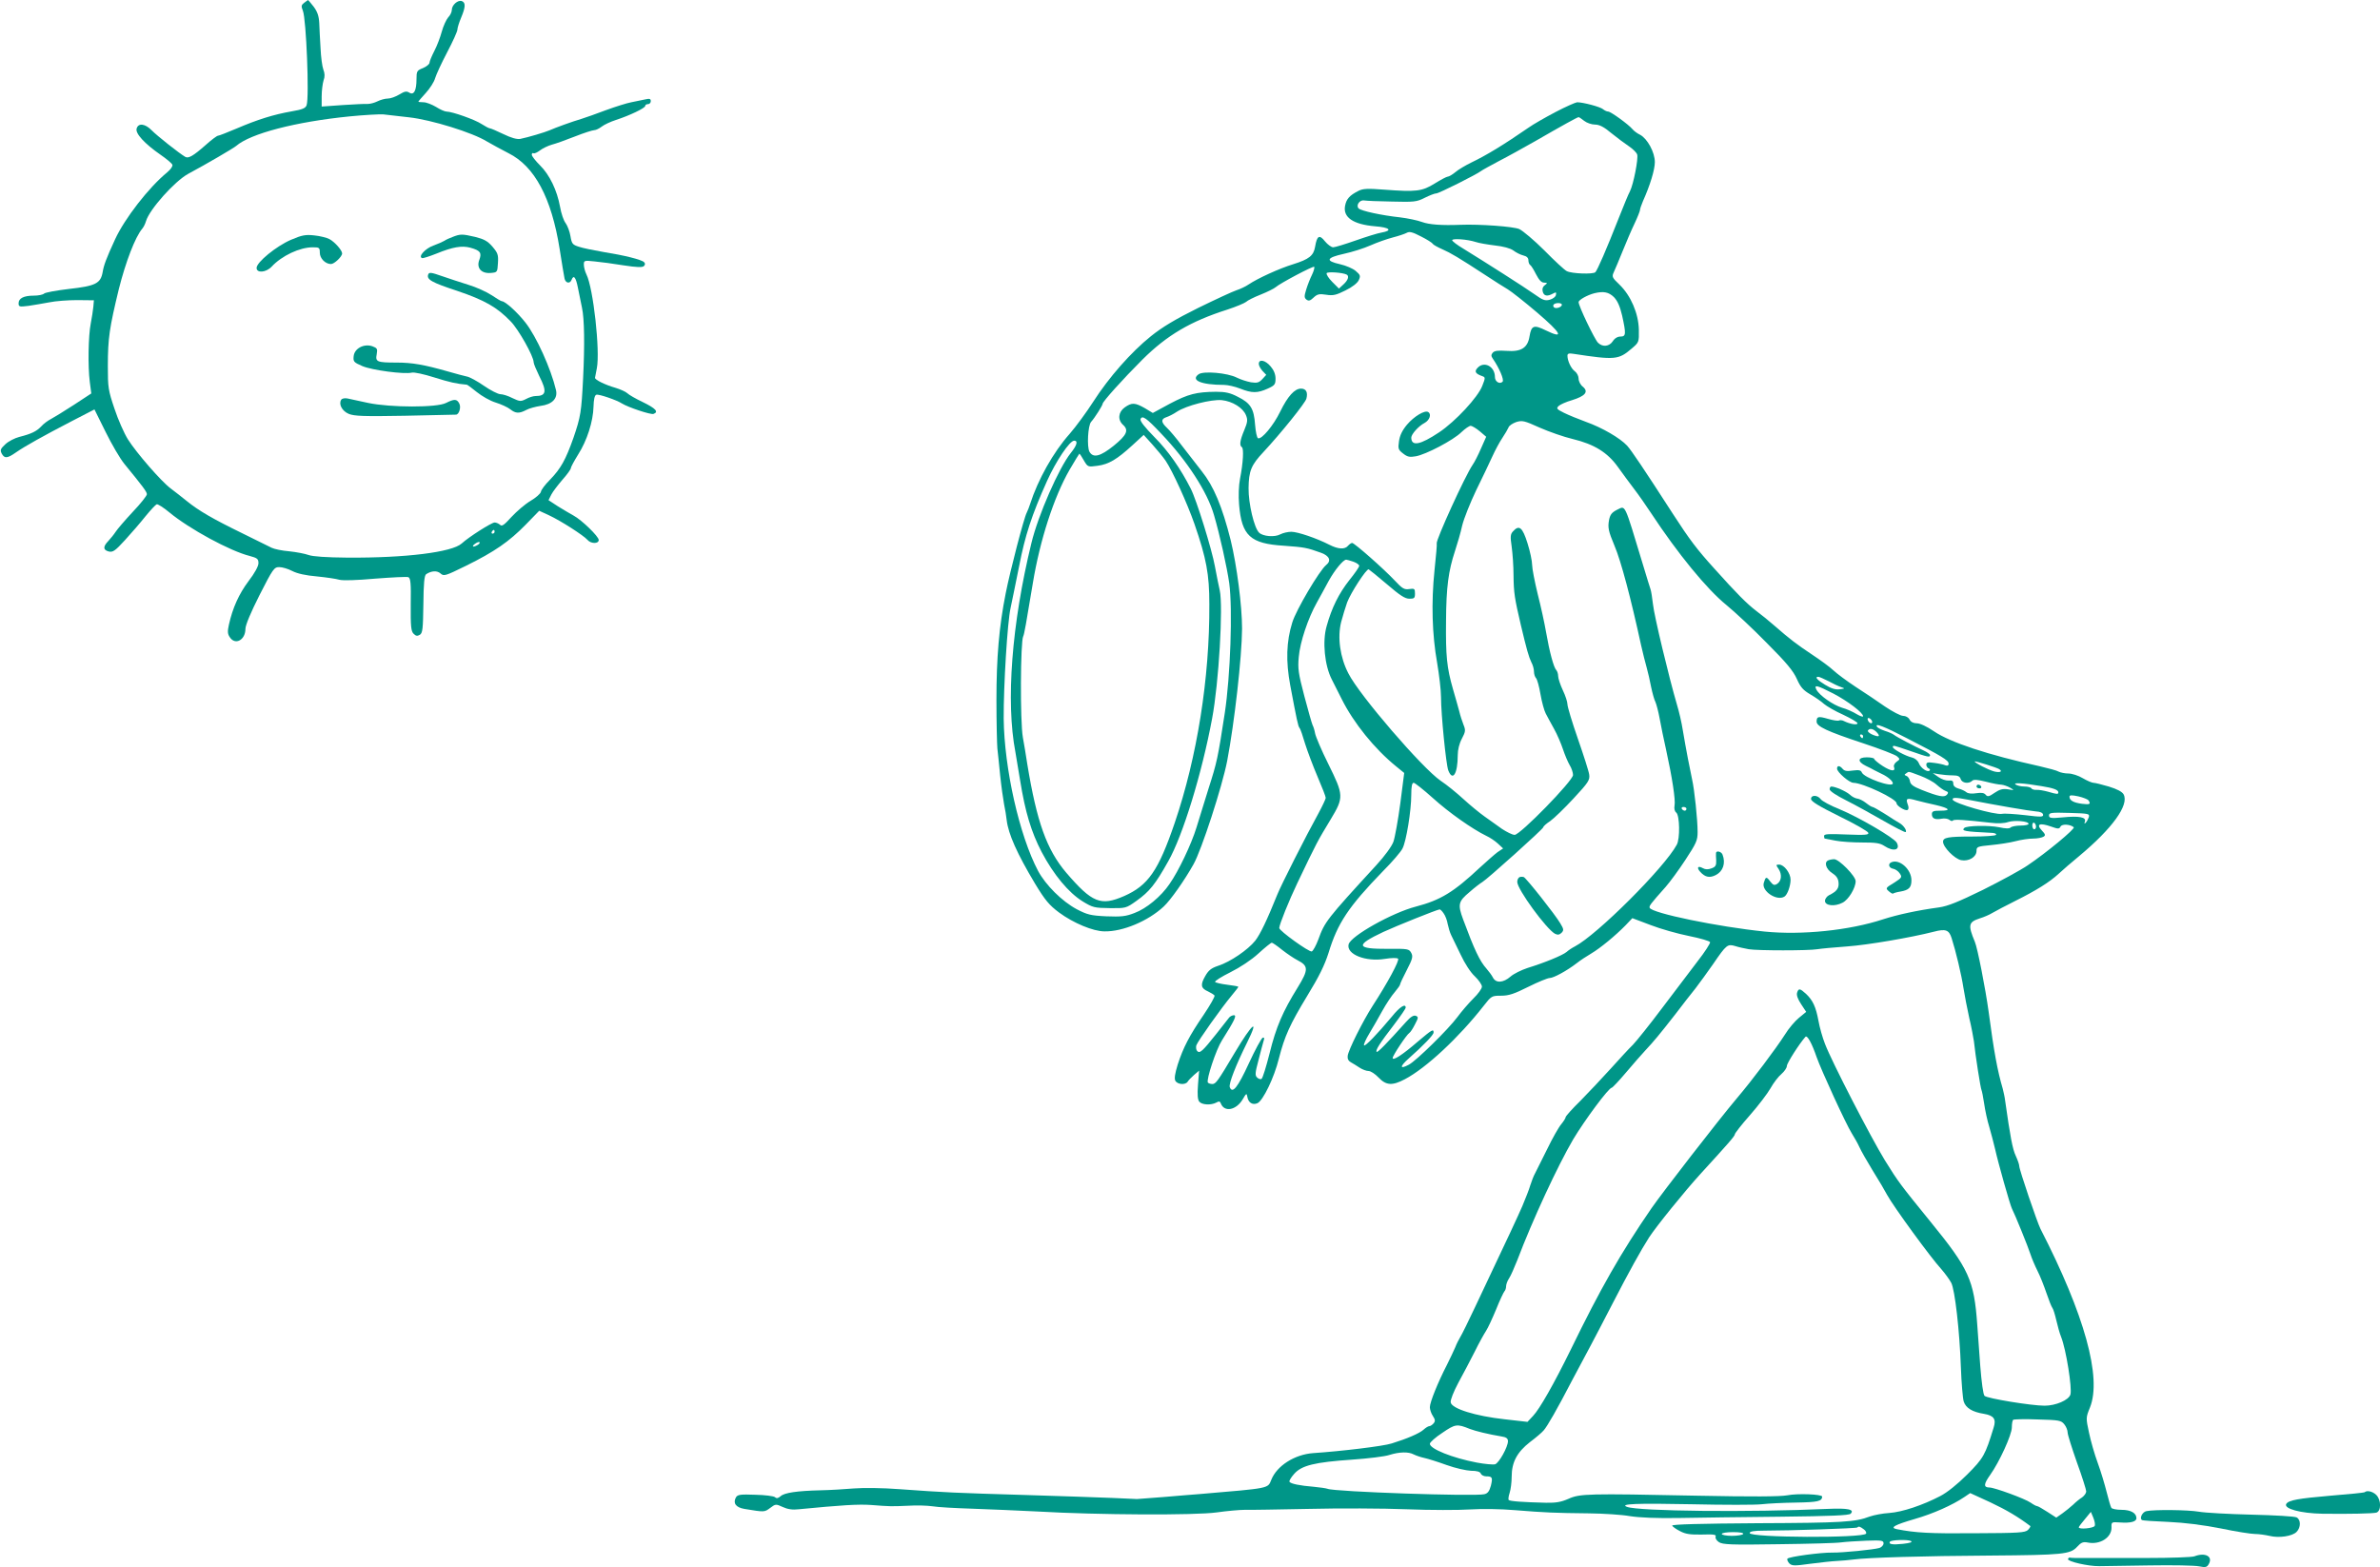<?xml version="1.0" standalone="no"?>
<!DOCTYPE svg PUBLIC "-//W3C//DTD SVG 20010904//EN"
 "http://www.w3.org/TR/2001/REC-SVG-20010904/DTD/svg10.dtd">
<svg version="1.0" xmlns="http://www.w3.org/2000/svg"
 width="1280pt" height="843pt" viewBox="0 0 1280 843"
 preserveAspectRatio="xMidYMid meet">
<g transform="translate(0,843) scale(0.1,-0.1)"
fill="#009688" stroke="none">
<path d="M1636 8415 c-16 -12 -17 -18 -7 -43 18 -44 35 -465 20 -508 -6 -16
-22 -23 -81 -33 -97 -17 -183 -44 -295 -92 -50 -21 -95 -39 -101 -39 -5 0 -35
-22 -66 -50 -67 -59 -92 -73 -109 -64 -33 19 -155 116 -181 143 -35 36 -72 41
-81 10 -9 -26 43 -82 128 -141 32 -22 61 -46 64 -54 3 -8 -9 -25 -28 -41 -99
-81 -229 -249 -280 -360 -48 -104 -61 -140 -67 -177 -11 -60 -37 -74 -181 -90
-68 -8 -128 -19 -134 -25 -6 -6 -31 -11 -55 -11 -54 0 -82 -14 -82 -41 0 -19
4 -20 53 -14 28 4 79 13 112 19 33 7 101 12 150 12 l90 -1 -3 -35 c-2 -19 -8
-60 -14 -90 -13 -65 -16 -230 -5 -315 l8 -61 -93 -61 c-51 -33 -106 -67 -123
-76 -16 -8 -41 -26 -53 -40 -26 -27 -52 -40 -119 -57 -23 -6 -57 -23 -74 -39
-27 -25 -29 -32 -20 -50 15 -28 30 -27 77 6 49 34 146 88 300 168 l122 63 60
-121 c33 -67 78 -144 101 -172 99 -121 121 -150 121 -163 0 -8 -34 -51 -76
-95 -42 -45 -83 -93 -92 -107 -9 -14 -27 -36 -39 -49 -30 -31 -29 -49 2 -57
22 -5 34 3 87 61 34 37 84 95 111 129 27 33 54 62 60 64 7 1 37 -18 67 -43
107 -89 328 -209 433 -235 41 -11 47 -16 47 -39 0 -16 -20 -53 -53 -96 -52
-69 -86 -145 -106 -235 -8 -36 -7 -50 5 -67 29 -45 84 -15 84 45 0 20 29 89
76 182 72 141 78 150 106 150 16 0 47 -9 70 -21 27 -14 73 -24 132 -29 50 -5
105 -13 121 -18 19 -5 92 -3 193 6 90 7 170 11 178 8 12 -5 15 -32 13 -147 -1
-118 2 -144 15 -157 13 -13 20 -14 34 -6 15 10 17 31 19 164 1 113 5 155 15
162 29 19 59 20 77 4 18 -16 25 -14 137 41 154 76 232 130 322 222 l72 74 52
-24 c63 -29 187 -109 207 -132 18 -22 61 -23 61 -1 0 19 -92 108 -135 131 -16
9 -54 31 -83 49 l-52 34 15 30 c8 16 36 52 60 80 25 28 45 56 45 62 0 6 18 39
39 73 48 75 81 178 83 258 1 39 6 61 15 64 12 5 111 -29 138 -47 32 -20 156
-62 170 -56 29 11 11 30 -59 64 -38 18 -74 39 -82 47 -8 8 -37 21 -63 29 -56
16 -111 43 -111 54 1 4 5 27 10 52 18 92 -19 430 -56 504 -8 16 -14 40 -14 53
0 22 2 23 58 17 31 -3 101 -12 155 -21 72 -11 102 -12 110 -4 7 7 8 14 1 21
-14 14 -107 37 -220 55 -52 9 -111 21 -131 28 -34 11 -38 16 -45 57 -4 25 -16
56 -26 70 -11 14 -24 53 -30 88 -16 88 -56 172 -108 223 -24 24 -44 49 -44 57
0 7 4 11 9 8 5 -3 20 4 35 15 14 11 43 25 64 31 20 5 76 25 124 44 48 19 95
34 104 34 9 0 27 9 40 19 14 11 49 27 77 36 74 24 157 64 157 75 0 6 7 10 15
10 8 0 15 7 15 16 0 13 -6 15 -32 9 -18 -4 -51 -11 -73 -15 -22 -4 -83 -23
-135 -42 -52 -20 -113 -41 -135 -48 -45 -13 -139 -47 -170 -61 -23 -10 -116
-38 -157 -46 -18 -3 -48 5 -91 26 -35 17 -68 31 -73 31 -5 0 -25 11 -44 23
-34 23 -158 67 -189 67 -9 0 -34 11 -56 25 -22 13 -52 25 -67 25 -16 0 -28 2
-28 3 0 2 18 23 40 47 22 24 45 60 50 79 6 20 35 83 65 140 30 57 55 112 55
122 0 9 9 38 20 64 24 57 25 81 4 89 -21 8 -54 -21 -54 -47 0 -12 -9 -30 -20
-41 -10 -12 -26 -46 -34 -76 -8 -30 -26 -77 -40 -104 -14 -27 -26 -56 -26 -63
0 -8 -16 -21 -35 -29 -33 -13 -35 -17 -35 -60 0 -61 -14 -88 -39 -72 -15 9
-25 7 -53 -10 -20 -12 -47 -22 -62 -22 -15 0 -40 -7 -56 -15 -16 -8 -39 -14
-52 -14 -13 1 -74 -2 -135 -6 l-113 -8 0 55 c0 30 5 68 10 85 8 21 7 38 -1 59
-6 16 -13 67 -15 114 -3 47 -6 108 -7 136 -2 38 -10 61 -30 88 -16 20 -29 36
-30 36 -1 0 -10 -7 -21 -15z m564 -616 c119 -13 342 -82 419 -130 25 -15 78
-43 116 -63 140 -70 231 -239 275 -516 12 -74 23 -145 26 -157 5 -26 29 -31
38 -8 11 29 23 14 34 -42 7 -32 16 -80 22 -108 13 -59 15 -200 6 -380 -9 -180
-13 -206 -52 -320 -42 -118 -67 -164 -127 -226 -25 -25 -47 -54 -48 -64 -2
-10 -27 -32 -56 -49 -29 -17 -74 -56 -102 -86 -40 -44 -52 -53 -62 -42 -7 6
-20 12 -29 12 -16 0 -139 -78 -177 -113 -52 -47 -302 -78 -613 -76 -117 1
-187 6 -210 14 -19 7 -66 16 -104 20 -38 3 -81 12 -95 19 -14 7 -84 42 -156
77 -164 80 -237 123 -300 174 -27 22 -67 53 -87 68 -50 37 -184 191 -230 264
-20 32 -53 106 -72 164 -34 100 -36 115 -36 230 0 151 9 207 59 414 37 147 88
280 126 325 7 8 16 26 20 40 18 63 154 215 227 255 99 53 244 138 258 150 77
67 320 130 610 159 80 8 161 12 180 11 19 -2 82 -9 140 -16z m460 -2229 c0 -5
-5 -10 -11 -10 -5 0 -7 5 -4 10 3 6 8 10 11 10 2 0 4 -4 4 -10z m-90 -70 c-24
-15 -37 -11 -16 5 11 8 22 12 25 9 3 -3 -1 -9 -9 -14z"/>
<path d="M1564 7140 c-78 -34 -184 -120 -184 -151 0 -29 51 -25 81 7 55 59
151 104 221 104 35 0 38 -2 38 -29 0 -31 30 -61 60 -61 18 0 60 40 60 57 0 17
-40 62 -68 77 -15 8 -52 17 -82 20 -47 5 -65 2 -126 -24z"/>
<path d="M2435 7156 c-16 -6 -37 -15 -45 -21 -8 -5 -35 -17 -60 -26 -42 -15
-83 -59 -60 -67 5 -2 39 9 77 24 88 36 137 44 182 32 54 -15 63 -27 49 -65
-17 -44 10 -75 61 -71 36 3 36 4 39 53 3 45 -1 55 -30 89 -26 30 -45 40 -93
52 -69 16 -79 16 -120 0z"/>
<path d="M2303 6954 c-10 -27 18 -43 155 -88 148 -50 215 -88 289 -165 42 -43
123 -187 123 -219 0 -8 14 -41 30 -74 43 -84 38 -108 -21 -108 -11 0 -34 -7
-50 -16 -28 -14 -33 -14 -73 5 -23 12 -52 21 -65 21 -12 0 -52 20 -88 45 -36
25 -78 48 -92 50 -14 3 -60 15 -101 27 -130 37 -193 48 -277 48 -106 0 -115 4
-107 45 5 29 3 33 -24 43 -45 15 -96 -12 -100 -54 -3 -29 1 -33 47 -53 52 -22
225 -45 266 -35 13 3 64 -8 121 -26 83 -26 118 -34 175 -39 4 -1 28 -19 54
-40 26 -21 71 -47 101 -56 29 -9 64 -25 78 -36 29 -23 48 -24 86 -4 16 9 51
18 77 22 63 8 94 40 83 86 -27 114 -105 287 -164 362 -43 55 -109 115 -127
115 -4 0 -29 15 -56 33 -27 18 -83 43 -123 55 -41 13 -106 34 -143 47 -57 20
-69 22 -74 9z"/>
<path d="M1835 6280 c-15 -24 5 -61 41 -76 30 -12 80 -14 302 -10 147 3 270 6
274 6 17 0 29 40 18 60 -13 25 -27 25 -71 3 -49 -26 -300 -25 -419 0 -47 10
-97 21 -111 24 -15 3 -30 0 -34 -7z"/>
<path d="M8365 7827 c-55 -29 -120 -66 -145 -84 -132 -91 -225 -148 -309 -188
-30 -15 -68 -37 -84 -51 -16 -13 -34 -24 -41 -24 -6 0 -38 -17 -70 -37 -68
-42 -99 -46 -271 -33 -90 7 -115 6 -140 -7 -47 -24 -64 -43 -71 -80 -12 -62
44 -100 161 -110 80 -6 97 -23 34 -34 -19 -3 -80 -22 -137 -42 -57 -20 -112
-37 -122 -37 -10 0 -30 15 -44 32 -30 38 -43 31 -53 -28 -8 -49 -32 -68 -118
-95 -75 -23 -191 -76 -240 -109 -16 -11 -46 -25 -65 -31 -19 -6 -112 -49 -206
-95 -123 -61 -193 -103 -254 -152 -106 -85 -226 -221 -310 -352 -36 -56 -93
-134 -127 -173 -89 -100 -171 -247 -213 -378 -4 -14 -13 -35 -18 -46 -15 -27
-90 -316 -113 -433 -36 -180 -50 -347 -50 -575 0 -121 3 -238 5 -260 3 -22 9
-87 15 -145 6 -58 16 -128 21 -155 6 -28 12 -66 14 -85 9 -76 56 -181 153
-343 54 -89 76 -115 128 -154 77 -57 184 -102 245 -102 98 -2 234 55 318 133
37 34 113 142 161 228 43 76 154 417 181 556 39 205 79 557 80 711 0 123 -28
339 -61 475 -46 183 -92 292 -156 372 -30 38 -79 101 -108 139 -29 39 -65 81
-79 94 -32 30 -33 47 -4 57 13 4 39 17 58 30 51 33 183 67 241 62 57 -6 114
-41 130 -81 10 -24 9 -37 -9 -80 -24 -57 -27 -83 -13 -92 11 -6 7 -84 -10
-170 -7 -36 -9 -92 -5 -139 14 -167 60 -210 241 -221 109 -8 123 -10 200 -38
46 -17 56 -43 27 -66 -35 -28 -162 -242 -182 -309 -32 -102 -35 -209 -11 -337
35 -186 42 -220 50 -230 5 -5 18 -44 30 -85 13 -41 43 -121 67 -177 24 -56 44
-107 44 -114 0 -6 -18 -44 -39 -83 -66 -119 -202 -388 -221 -436 -56 -139 -92
-214 -119 -249 -39 -49 -134 -114 -199 -135 -39 -13 -53 -25 -71 -57 -26 -46
-23 -64 16 -81 15 -7 31 -17 35 -22 3 -5 -23 -51 -58 -103 -78 -114 -110 -176
-140 -268 -15 -49 -19 -75 -13 -87 11 -21 54 -24 66 -6 4 7 20 24 35 37 l27
23 -6 -76 c-4 -53 -2 -80 7 -91 14 -17 62 -20 91 -5 15 9 21 7 25 -5 19 -48
82 -36 117 22 19 33 22 35 25 16 5 -33 28 -48 55 -36 30 14 90 138 115 240 31
121 59 183 153 338 63 103 93 164 114 230 49 161 107 248 294 441 49 49 96
104 104 121 20 38 47 203 47 288 0 46 4 65 13 65 6 0 53 -37 102 -81 87 -79
214 -168 288 -204 20 -9 48 -28 63 -42 l28 -26 -30 -20 c-16 -12 -58 -49 -94
-82 -142 -133 -212 -176 -346 -211 -127 -33 -350 -158 -361 -203 -13 -53 91
-95 195 -78 37 6 66 6 71 1 9 -9 -57 -131 -137 -254 -51 -79 -131 -238 -134
-269 -2 -15 4 -27 17 -34 11 -6 32 -19 47 -29 15 -10 37 -18 48 -18 12 0 36
-16 54 -35 41 -43 74 -45 142 -9 114 60 290 224 423 394 42 54 44 55 95 55 41
0 70 10 146 48 52 26 104 47 114 47 21 0 93 39 146 80 19 15 54 38 78 52 49
29 130 96 184 151 l37 39 98 -37 c54 -21 147 -47 207 -59 60 -12 111 -27 113
-33 2 -6 -28 -53 -68 -104 -39 -52 -125 -165 -191 -252 -66 -88 -136 -175
-156 -196 -21 -20 -74 -78 -120 -129 -46 -51 -119 -128 -162 -172 -44 -43 -80
-83 -80 -89 0 -5 -11 -22 -24 -38 -13 -15 -47 -75 -75 -133 -29 -58 -58 -116
-65 -130 -8 -14 -19 -43 -26 -65 -6 -22 -26 -71 -42 -110 -28 -64 -61 -135
-255 -545 -35 -74 -70 -146 -79 -160 -8 -14 -21 -38 -27 -55 -7 -16 -27 -59
-45 -95 -48 -93 -92 -201 -92 -228 0 -12 7 -34 16 -47 13 -20 14 -28 4 -40 -7
-8 -17 -15 -23 -15 -6 0 -20 -9 -31 -19 -22 -20 -90 -49 -171 -74 -46 -15
-273 -42 -422 -52 -100 -7 -196 -68 -226 -144 -19 -47 -6 -44 -382 -76 -33 -2
-121 -10 -195 -16 -74 -6 -139 -11 -145 -11 -5 0 -66 3 -135 6 -69 3 -282 10
-475 16 -370 11 -417 13 -667 31 -90 7 -195 8 -245 4 -48 -4 -129 -9 -180 -10
-126 -3 -195 -13 -215 -32 -13 -11 -21 -13 -30 -5 -7 6 -55 12 -106 13 -80 3
-95 1 -104 -14 -17 -31 -1 -54 45 -62 109 -18 108 -18 139 5 29 22 31 22 68 5
26 -12 53 -16 86 -12 227 22 320 28 389 23 104 -8 106 -8 200 -4 44 3 103 1
130 -3 28 -5 124 -10 215 -13 91 -3 248 -10 350 -15 327 -19 848 -21 963 -5
56 8 125 14 152 14 28 -1 183 2 345 5 162 4 399 3 525 -2 127 -5 280 -5 340
-1 67 4 163 3 245 -4 161 -13 211 -15 396 -17 77 -1 176 -7 220 -15 52 -8 142
-12 264 -10 102 2 348 5 548 7 267 3 366 7 375 16 23 23 -15 31 -123 26 -421
-19 -1017 -13 -1080 11 -42 16 51 20 345 14 176 -4 347 -4 380 0 33 4 116 8
185 9 116 2 139 7 140 32 0 13 -133 18 -188 7 -40 -7 -184 -8 -487 -2 -587 12
-628 11 -690 -17 -39 -17 -66 -22 -120 -21 -125 3 -195 8 -201 15 -3 3 -1 20
5 38 6 18 11 57 11 87 0 78 29 132 98 186 32 24 65 52 74 63 19 21 72 113 155
273 31 58 74 139 96 180 22 41 76 145 120 230 85 165 154 290 196 355 39 60
192 249 275 340 150 164 186 205 186 214 0 6 36 52 81 103 45 51 95 117 111
145 16 29 43 64 59 77 16 14 29 33 29 43 0 15 67 120 100 157 10 10 35 -36 60
-109 25 -71 158 -361 189 -410 14 -22 33 -56 42 -76 9 -20 40 -74 68 -120 46
-75 60 -98 80 -135 35 -64 235 -338 292 -400 20 -23 44 -56 53 -73 20 -38 45
-259 52 -456 3 -82 10 -165 15 -182 11 -35 46 -57 110 -67 52 -9 66 -28 51
-74 -45 -147 -54 -164 -142 -252 -52 -52 -108 -97 -145 -116 -94 -49 -204 -86
-274 -91 -35 -2 -82 -11 -105 -19 -79 -30 -145 -34 -603 -36 -303 -2 -462 -6
-460 -13 2 -5 21 -19 43 -30 30 -16 56 -19 117 -18 64 2 78 0 74 -11 -3 -8 4
-21 18 -30 20 -13 65 -15 319 -11 163 2 315 6 339 10 23 3 84 7 135 9 82 3 92
1 92 -14 0 -10 -10 -21 -22 -25 -29 -9 -199 -26 -253 -25 -62 1 -235 -22 -242
-33 -3 -5 2 -16 10 -25 15 -14 27 -14 114 -2 54 7 118 14 143 15 25 1 65 5 90
8 74 10 374 19 735 21 391 3 429 7 466 47 22 24 32 28 58 23 65 -13 128 27
127 81 -1 30 0 30 46 27 56 -4 88 4 88 23 0 28 -31 45 -80 45 -27 0 -52 5 -55
11 -4 6 -15 44 -25 84 -10 40 -31 111 -48 157 -17 46 -38 119 -47 163 -17 79
-17 81 5 135 65 161 -29 500 -266 961 -18 36 -114 318 -114 337 0 9 -9 34 -19
56 -17 35 -30 105 -57 296 -2 19 -9 49 -13 65 -28 95 -47 196 -76 415 -17 124
-60 343 -74 375 -38 91 -34 106 27 126 20 6 51 19 67 29 17 10 72 39 124 65
112 56 183 100 233 146 20 19 69 61 109 94 180 150 271 276 240 333 -8 14 -34
28 -80 42 -37 11 -74 20 -82 20 -8 0 -34 11 -58 25 -23 14 -58 25 -77 25 -19
0 -42 5 -52 10 -9 6 -55 18 -102 29 -277 61 -481 128 -569 188 -38 26 -75 43
-92 43 -18 0 -32 7 -39 20 -6 12 -21 20 -35 20 -13 0 -57 23 -97 50 -40 28
-111 76 -158 106 -47 31 -101 71 -120 89 -19 18 -71 56 -115 85 -81 54 -117
81 -203 156 -26 23 -69 58 -96 78 -51 39 -103 91 -226 228 -94 104 -132 154
-222 293 -160 248 -223 341 -247 368 -38 41 -134 97 -221 128 -41 15 -95 37
-119 49 -38 19 -42 23 -29 36 8 8 41 23 73 32 71 22 90 45 58 72 -13 10 -23
29 -23 44 0 13 -9 31 -20 39 -20 14 -40 56 -40 84 0 12 8 14 33 10 223 -34
242 -32 312 28 40 34 40 35 39 102 -2 87 -43 183 -104 242 -41 39 -42 43 -30
69 7 15 28 65 47 112 19 47 47 113 64 148 16 34 29 67 29 72 0 6 7 27 16 48
39 87 64 170 64 210 0 53 -40 126 -79 147 -15 7 -34 21 -42 31 -21 25 -116 94
-130 94 -7 0 -20 6 -28 13 -16 13 -107 37 -139 37 -9 -1 -62 -24 -117 -53z
m155 -47 c14 -11 40 -20 58 -20 23 0 48 -12 88 -46 31 -25 74 -57 95 -71 21
-14 41 -34 44 -44 7 -22 -20 -161 -39 -198 -8 -14 -34 -78 -59 -141 -68 -173
-116 -283 -127 -294 -12 -12 -128 -8 -154 6 -12 6 -66 56 -120 111 -55 55
-116 106 -135 115 -32 14 -214 27 -316 23 -102 -4 -169 1 -207 15 -24 9 -77
20 -118 25 -102 11 -210 35 -223 48 -16 16 5 47 29 43 11 -2 78 -5 149 -6 120
-3 134 -2 177 20 26 13 54 24 63 24 14 0 215 101 240 120 6 5 48 28 95 53 47
24 135 73 195 107 151 87 229 130 235 130 3 0 16 -9 30 -20z m-815 -661 c4 -6
28 -19 53 -30 45 -20 83 -42 236 -142 44 -29 96 -62 115 -73 20 -12 91 -68
158 -125 131 -112 148 -145 47 -96 -65 32 -78 27 -88 -32 -10 -62 -45 -84
-123 -78 -47 3 -65 1 -75 -10 -9 -11 -9 -18 0 -31 34 -49 63 -115 53 -125 -15
-15 -41 0 -41 25 0 58 -59 88 -94 49 -18 -19 -11 -31 26 -44 17 -6 17 -9 0
-52 -23 -61 -145 -192 -232 -250 -102 -68 -149 -77 -150 -29 0 19 40 63 71 79
28 15 39 48 20 59 -18 12 -77 -24 -114 -68 -26 -31 -39 -59 -43 -89 -6 -40 -4
-46 22 -66 23 -18 35 -21 68 -15 54 9 203 87 246 130 20 19 42 34 50 34 8 -1
30 -14 49 -30 l34 -29 -28 -63 c-15 -35 -35 -74 -45 -88 -41 -60 -198 -405
-193 -422 2 -4 -4 -69 -12 -145 -18 -174 -13 -345 14 -497 11 -65 21 -148 21
-185 0 -92 27 -362 39 -394 24 -62 51 -18 51 82 0 28 8 62 22 88 20 38 21 46
9 75 -7 18 -18 51 -23 73 -6 22 -21 76 -34 120 -33 115 -39 179 -37 365 1 183
13 270 48 376 13 39 31 101 39 138 9 37 43 122 75 189 33 67 72 149 87 182 15
33 39 78 54 100 15 22 29 47 33 56 3 10 22 22 41 29 33 10 43 8 127 -30 50
-22 130 -50 177 -61 116 -28 187 -72 243 -150 24 -34 63 -86 87 -118 24 -31
65 -90 92 -131 143 -217 299 -408 405 -494 44 -36 142 -127 217 -204 106 -106
143 -151 162 -194 20 -45 34 -60 73 -83 26 -15 59 -38 73 -51 14 -12 60 -39
103 -58 42 -20 77 -40 77 -46 0 -11 -41 -4 -73 12 -9 5 -22 6 -27 3 -5 -3 -32
1 -59 9 -52 15 -61 13 -61 -15 0 -26 56 -52 249 -116 91 -30 174 -62 184 -71
16 -14 16 -16 -3 -29 -10 -7 -17 -20 -14 -27 10 -27 -14 -25 -60 4 -25 16 -46
34 -46 38 0 5 -18 9 -40 9 -50 0 -52 -23 -5 -46 17 -8 37 -18 45 -23 8 -4 26
-13 40 -20 33 -15 60 -39 60 -51 0 -25 -156 30 -167 59 -5 12 -15 14 -48 10
-31 -5 -45 -3 -55 9 -16 19 -30 19 -30 1 0 -19 66 -76 88 -76 52 -1 232 -86
232 -110 0 -14 47 -43 59 -36 7 4 7 15 1 30 -12 33 -5 36 48 21 26 -7 73 -18
105 -25 72 -17 83 -30 23 -30 -38 0 -46 -3 -46 -19 0 -23 17 -31 53 -24 15 3
33 0 41 -6 8 -7 16 -8 19 -4 5 8 61 4 204 -12 38 -5 73 -3 93 4 34 11 110 5
110 -10 0 -5 -19 -9 -43 -9 -24 0 -48 -5 -53 -10 -7 -7 -27 -7 -63 1 -54 11
-174 9 -187 -4 -16 -16 2 -19 144 -26 18 0 31 -5 27 -11 -3 -5 -61 -9 -128 -9
-130 0 -157 -5 -157 -28 0 -29 62 -92 97 -99 42 -8 83 17 83 50 0 22 5 24 78
31 42 4 102 13 132 21 30 8 72 14 95 14 22 0 47 5 55 10 12 7 11 13 -9 34 -32
34 -11 42 49 21 39 -14 45 -14 52 0 9 15 52 12 71 -4 9 -8 -148 -138 -248
-205 -38 -26 -147 -85 -241 -132 -131 -64 -187 -87 -235 -94 -118 -16 -223
-39 -301 -64 -182 -60 -438 -86 -638 -66 -247 25 -608 99 -618 128 -3 10 3 19
86 112 22 25 70 90 106 145 59 90 66 105 66 150 0 67 -17 229 -30 285 -11 50
-32 158 -50 265 -6 39 -20 99 -31 135 -44 150 -123 480 -129 540 -4 36 -10 72
-13 80 -3 8 -21 67 -40 130 -105 346 -93 320 -141 298 -27 -14 -36 -25 -42
-53 -8 -42 -4 -61 29 -140 35 -82 88 -282 143 -535 9 -41 23 -95 30 -120 7
-25 18 -72 24 -105 7 -33 17 -69 23 -80 5 -11 16 -51 23 -90 7 -38 22 -113 34
-165 33 -150 52 -273 46 -302 -3 -16 0 -31 9 -38 19 -15 21 -141 3 -173 -66
-123 -429 -485 -548 -547 -14 -7 -34 -20 -45 -30 -22 -18 -116 -57 -210 -86
-33 -11 -74 -31 -91 -46 -39 -34 -79 -37 -95 -5 -6 12 -22 33 -34 47 -37 41
-66 103 -126 265 -30 81 -26 97 34 147 28 25 60 49 69 54 25 14 328 286 328
295 0 5 17 20 37 33 20 14 77 69 126 122 80 86 88 99 84 128 -2 17 -30 104
-61 193 -31 89 -56 172 -56 185 0 13 -11 47 -25 76 -14 30 -25 64 -25 76 0 12
-5 27 -10 32 -14 14 -37 100 -55 204 -8 47 -28 139 -45 205 -16 66 -30 137
-30 157 0 20 -11 73 -25 117 -27 86 -45 100 -78 63 -14 -15 -15 -28 -7 -82 5
-36 10 -105 10 -155 1 -94 6 -124 39 -265 32 -135 43 -173 57 -202 8 -14 14
-37 14 -50 0 -13 5 -29 11 -35 6 -6 17 -45 24 -87 7 -41 20 -88 28 -103 8 -15
28 -53 45 -83 17 -30 38 -80 48 -110 10 -30 26 -68 36 -85 10 -16 18 -40 18
-53 0 -31 -284 -322 -314 -322 -12 0 -42 15 -68 32 -25 18 -68 48 -94 67 -27
19 -78 61 -114 94 -36 33 -90 77 -122 98 -98 67 -437 460 -496 577 -45 86 -60
194 -39 277 9 33 23 80 32 105 20 53 104 182 116 178 4 -2 49 -38 98 -80 70
-60 97 -78 121 -78 26 0 30 3 30 28 0 26 -3 28 -31 24 -26 -4 -37 2 -77 45
-60 64 -218 203 -230 203 -5 0 -15 -7 -22 -15 -17 -21 -53 -19 -100 5 -68 35
-171 70 -205 70 -18 0 -45 -6 -60 -14 -30 -16 -92 -11 -113 9 -27 25 -58 157
-57 240 1 92 14 124 80 194 94 101 226 265 231 287 9 35 -2 54 -29 54 -34 0
-71 -40 -112 -124 -36 -74 -99 -150 -119 -143 -6 2 -13 35 -16 73 -6 86 -24
116 -93 150 -40 21 -66 27 -117 27 -106 -1 -149 -12 -248 -64 l-92 -50 -43 26
c-53 30 -70 31 -108 4 -35 -25 -39 -67 -9 -94 32 -29 20 -55 -50 -112 -72 -58
-111 -68 -131 -32 -14 27 -8 140 9 160 20 22 62 89 62 97 0 12 108 132 214
238 133 132 259 206 457 269 46 15 91 34 100 41 8 8 44 26 80 40 35 14 71 32
79 39 25 22 203 116 208 110 3 -3 -2 -22 -12 -43 -10 -20 -24 -56 -31 -79 -11
-36 -11 -44 1 -54 12 -9 20 -7 38 10 20 19 31 22 68 16 38 -6 54 -2 104 23 37
18 65 40 72 56 10 22 8 28 -17 49 -15 13 -53 29 -84 36 -81 18 -74 35 21 56
42 9 106 29 142 45 36 16 90 35 121 43 31 8 64 19 75 25 14 8 31 4 75 -19 32
-16 61 -34 64 -40z m230 10 c17 -6 63 -14 104 -19 46 -5 83 -15 100 -27 14
-11 38 -23 54 -27 18 -4 27 -13 27 -26 0 -10 4 -21 9 -25 6 -3 20 -26 32 -50
16 -31 29 -45 43 -45 19 -1 20 -2 4 -14 -11 -8 -15 -20 -11 -34 6 -24 24 -28
55 -11 17 9 19 8 16 -7 -1 -10 -16 -21 -33 -26 -26 -7 -38 -2 -83 30 -52 37
-264 172 -381 244 -34 20 -61 41 -61 46 0 11 82 5 125 -9z m-692 -176 c14 -8
7 -30 -17 -52 l-25 -23 -36 36 c-20 20 -33 41 -30 47 6 9 88 3 108 -8z m1437
-121 c19 -20 32 -48 44 -99 22 -100 21 -113 -9 -113 -15 0 -31 -9 -41 -25 -19
-29 -55 -33 -80 -8 -19 20 -104 197 -104 218 0 12 46 38 85 48 50 12 77 6 105
-21z m-280 -41 c0 -12 -29 -23 -41 -15 -5 3 -7 10 -4 15 8 12 45 12 45 0z
m-2155 -693 c139 -145 249 -315 284 -438 32 -109 70 -282 82 -366 19 -141 6
-503 -24 -699 -37 -241 -42 -265 -87 -405 -21 -69 -51 -163 -65 -210 -28 -91
-96 -234 -145 -304 -45 -67 -125 -133 -188 -156 -48 -19 -72 -21 -153 -18 -84
4 -102 9 -158 38 -80 43 -167 130 -208 206 -101 191 -182 552 -185 819 -1 176
20 520 37 595 8 36 28 137 46 225 32 165 67 273 150 458 48 107 122 217 146
217 22 0 15 -25 -18 -66 -64 -80 -176 -335 -212 -485 -106 -434 -138 -853 -86
-1124 5 -27 16 -95 25 -150 28 -174 60 -279 116 -387 65 -123 145 -219 221
-266 54 -33 63 -35 145 -36 86 -1 88 -1 144 39 70 50 101 88 171 213 78 137
181 472 236 768 36 191 60 603 41 689 -5 22 -17 80 -26 129 -16 90 -99 358
-130 418 -54 107 -122 204 -195 277 -53 54 -79 87 -75 97 9 22 31 7 111 -78z
m24 -146 c37 -55 116 -228 155 -340 64 -185 80 -270 80 -432 2 -398 -66 -822
-186 -1175 -88 -258 -143 -337 -272 -394 -126 -55 -172 -37 -312 126 -105 124
-158 273 -209 583 -7 47 -18 112 -24 145 -15 85 -13 516 2 543 5 8 16 69 52
287 38 230 113 462 197 608 28 48 52 87 53 87 2 0 13 -16 24 -36 21 -36 22
-36 74 -29 60 8 104 34 188 111 l60 55 47 -52 c26 -29 58 -68 71 -87z m1010
-543 c17 -6 31 -16 31 -22 0 -7 -24 -41 -53 -77 -56 -71 -95 -149 -122 -247
-24 -82 -11 -213 28 -288 14 -27 38 -75 53 -105 64 -128 176 -267 293 -362
l43 -35 -21 -164 c-12 -90 -29 -183 -37 -206 -9 -25 -47 -77 -92 -126 -269
-293 -277 -304 -312 -400 -12 -32 -28 -61 -35 -64 -14 -5 -175 111 -175 126 0
18 53 149 97 241 108 226 107 223 180 344 71 118 70 129 -13 297 -37 74 -68
148 -71 164 -3 17 -9 37 -14 46 -4 9 -24 79 -44 155 -32 122 -36 148 -30 211
7 81 50 208 97 292 17 31 46 83 64 117 32 58 78 114 94 114 4 0 21 -5 39 -11z
m2554 -642 c24 -13 55 -28 68 -32 23 -8 23 -8 -7 -12 -22 -3 -46 4 -78 24 -43
26 -58 43 -37 43 6 0 30 -11 54 -23z m27 -67 c78 -41 160 -103 160 -122 0 -5
-15 0 -34 11 -19 12 -54 28 -80 35 -48 15 -120 65 -137 97 -15 29 3 24 91 -21z
m208 -148 c6 -18 -15 -14 -22 4 -4 10 -1 14 6 12 6 -2 14 -10 16 -16z m189
-93 c187 -96 223 -118 223 -136 0 -10 -6 -13 -17 -9 -9 4 -36 10 -60 13 -35 5
-43 3 -43 -10 0 -8 6 -17 13 -20 6 -2 9 -7 5 -11 -11 -12 -48 13 -58 39 -6 15
-21 27 -37 31 -35 8 -103 45 -103 56 0 11 1 11 97 -22 94 -33 103 -34 103 -21
0 5 -17 17 -37 26 -48 22 -142 71 -157 83 -6 5 -28 15 -48 21 -21 7 -40 17
-43 22 -15 23 37 3 162 -62z m-162 31 c20 -22 9 -26 -29 -9 -14 7 -23 16 -20
20 9 15 30 10 49 -11z m-75 -20 c0 -5 -2 -10 -4 -10 -3 0 -8 5 -11 10 -3 6 -1
10 4 10 6 0 11 -4 11 -10z m731 -176 c22 -13 6 -21 -26 -13 -32 9 -105 46
-105 54 0 4 119 -33 131 -41z m-424 -36 c32 -12 72 -33 88 -48 17 -15 38 -30
49 -34 14 -5 16 -9 7 -20 -14 -16 -45 -10 -136 26 -46 18 -61 30 -63 47 -2 12
-10 25 -19 28 -12 5 -12 7 -1 14 16 11 7 12 75 -13z m174 2 c29 0 39 -5 44
-20 7 -22 44 -27 62 -9 8 8 28 6 73 -5 34 -9 71 -16 83 -16 12 -1 33 -8 47
-16 25 -15 25 -15 -11 -9 -28 4 -44 0 -72 -19 -30 -21 -38 -22 -48 -10 -8 10
-23 12 -50 8 -24 -4 -44 -2 -53 5 -8 7 -27 16 -43 20 -18 5 -28 14 -28 27 0
14 -6 18 -25 16 -14 -1 -38 7 -55 19 l-30 21 34 -6 c18 -3 51 -6 72 -6z m479
-58 c63 -10 90 -20 90 -33 0 -12 -7 -11 -55 3 -22 6 -50 11 -62 10 -12 -1 -25
3 -28 8 -3 6 -21 10 -38 10 -18 0 -39 5 -47 11 -16 11 40 8 140 -9z m252 -76
c14 -21 8 -24 -34 -19 -46 6 -68 18 -68 38 0 9 11 10 48 2 26 -6 50 -16 54
-21z m-647 3 c148 -29 328 -60 365 -63 22 -1 36 -7 38 -17 2 -13 -9 -14 -97
-3 -54 6 -110 10 -124 7 -38 -7 -258 56 -265 76 -4 13 16 13 83 0z m-1515 -49
c0 -5 -4 -10 -9 -10 -6 0 -13 5 -16 10 -3 6 1 10 9 10 9 0 16 -4 16 -10z
m2164 -45 c-4 -11 -11 -24 -17 -30 -7 -7 -8 -5 -4 7 8 23 -31 31 -120 22 -64
-6 -73 -4 -73 11 0 14 12 16 110 13 104 -3 109 -4 104 -23z m-284 -51 c0 -8
-4 -14 -10 -14 -5 0 -10 9 -10 21 0 11 5 17 10 14 6 -3 10 -13 10 -21z m-3186
-466 c9 -12 19 -38 22 -58 4 -19 12 -46 19 -60 7 -14 30 -61 51 -105 22 -47
53 -95 76 -116 21 -20 38 -45 38 -55 0 -11 -21 -40 -46 -64 -25 -25 -64 -70
-86 -100 -48 -65 -221 -235 -261 -256 -50 -27 -50 -10 0 34 81 72 133 126 133
139 0 21 -8 16 -85 -49 -82 -71 -135 -105 -135 -88 0 13 75 126 90 135 6 4 19
24 30 46 19 36 19 40 4 46 -12 4 -28 -6 -52 -33 -105 -117 -153 -166 -158
-161 -8 8 17 47 94 147 34 45 62 85 62 91 0 24 -32 4 -73 -47 -81 -97 -146
-164 -151 -156 -3 5 10 33 28 63 18 30 50 85 70 122 21 38 51 83 67 101 16 19
29 37 29 42 0 4 16 39 36 77 31 60 34 73 24 92 -12 22 -18 23 -126 22 -172 -1
-177 19 -24 91 69 32 286 119 302 121 4 1 14 -9 22 -21z m2732 -133 c22 -68
53 -197 64 -270 6 -38 20 -110 31 -160 12 -49 22 -106 25 -125 8 -77 36 -255
41 -263 2 -4 9 -37 14 -72 5 -35 17 -92 28 -127 10 -35 24 -88 31 -118 16 -73
80 -299 90 -319 17 -33 88 -208 100 -246 7 -22 24 -62 38 -90 14 -27 35 -81
48 -119 13 -38 27 -74 32 -80 5 -6 14 -36 21 -66 7 -30 18 -71 26 -90 27 -68
60 -277 50 -310 -9 -30 -79 -60 -139 -60 -70 0 -309 39 -323 53 -7 7 -16 73
-23 162 -6 83 -13 182 -16 220 -17 241 -45 301 -252 555 -160 197 -172 212
-245 330 -77 126 -285 529 -322 626 -13 33 -29 89 -35 124 -14 75 -30 110 -67
145 -33 30 -40 31 -48 6 -4 -13 4 -35 22 -62 l27 -41 -39 -32 c-21 -17 -56
-58 -76 -91 -48 -75 -174 -243 -259 -343 -97 -115 -397 -502 -458 -590 -165
-240 -274 -431 -435 -762 -89 -181 -166 -317 -202 -355 l-30 -32 -123 14
c-156 17 -285 57 -290 91 -2 13 16 58 41 105 25 45 64 120 88 167 23 47 51 97
61 112 10 15 34 67 54 115 19 48 40 92 45 98 5 5 9 17 9 27 0 10 7 30 16 43 9
13 28 57 44 97 83 219 217 507 300 649 64 107 192 279 208 279 4 0 39 37 77
82 39 46 86 100 105 120 45 48 74 83 160 193 38 50 87 113 109 140 21 28 64
86 95 131 71 104 77 108 118 96 18 -6 51 -13 73 -17 46 -8 323 -8 369 0 17 3
90 10 161 15 110 8 339 47 465 79 64 17 82 10 96 -34z m-3600 -64 c27 -21 64
-46 82 -55 60 -31 60 -51 1 -147 -80 -129 -116 -212 -151 -354 -18 -71 -37
-133 -43 -137 -5 -4 -16 -1 -24 7 -12 11 -11 25 7 92 11 43 23 89 27 102 6 17
5 23 -4 20 -7 -3 -41 -65 -75 -139 -60 -130 -88 -164 -102 -127 -7 18 33 119
93 240 68 137 28 104 -66 -54 -91 -153 -102 -169 -121 -169 -10 0 -21 4 -24 8
-9 16 44 177 76 227 68 108 81 135 64 135 -8 0 -20 -6 -25 -12 -6 -7 -37 -47
-70 -89 -73 -92 -88 -106 -102 -92 -6 6 -8 20 -5 31 8 23 135 202 191 269 19
23 35 43 35 46 0 2 -27 7 -60 11 -33 4 -62 11 -65 15 -3 5 34 28 82 52 52 26
113 66 151 101 35 32 67 58 72 58 4 0 29 -17 56 -39z m4206 -2551 c10 -12 18
-32 18 -44 0 -12 23 -84 50 -161 28 -77 50 -147 50 -156 0 -9 -10 -23 -22 -32
-13 -8 -34 -25 -48 -39 -14 -13 -40 -34 -58 -47 l-33 -23 -48 31 c-26 17 -51
31 -55 31 -5 0 -20 8 -34 18 -31 22 -196 82 -222 82 -33 0 -32 18 3 67 50 70
117 217 117 256 0 19 3 37 7 41 4 3 63 5 132 2 115 -3 126 -5 143 -26z m-3197
-25 c31 -12 102 -29 168 -40 28 -4 37 -11 37 -26 0 -31 -48 -117 -69 -124 -11
-3 -55 1 -98 9 -132 25 -253 74 -253 101 0 8 30 35 67 59 70 48 79 49 148 21z
m-302 -137 c12 -6 38 -15 57 -19 19 -4 73 -21 120 -38 47 -17 106 -30 131 -31
32 0 49 -5 53 -15 3 -8 16 -15 29 -15 33 0 36 -6 25 -51 -8 -29 -17 -41 -35
-45 -49 -13 -808 13 -843 29 -8 3 -42 8 -75 11 -74 6 -124 16 -130 27 -3 4 8
23 25 42 40 46 110 63 313 77 86 6 176 17 199 25 55 17 103 18 131 3z m3102
-258 c87 -41 149 -78 214 -127 3 -2 -3 -11 -12 -21 -16 -15 -47 -17 -290 -18
-238 -2 -314 2 -416 22 -39 8 -12 23 98 55 97 28 201 74 266 118 17 12 31 21
31 21 1 0 50 -23 109 -50z m561 -126 c-5 -13 -86 -21 -86 -8 0 3 15 23 33 44
l32 39 13 -31 c7 -17 11 -37 8 -44z m-1242 -19 c10 -7 15 -18 12 -23 -15 -25
-626 -22 -626 3 0 9 23 13 78 13 134 0 496 12 501 17 7 8 15 5 35 -10z m-649
-25 c-3 -5 -31 -10 -61 -10 -30 0 -54 5 -54 10 0 6 27 10 61 10 37 0 58 -4 54
-10z m903 -38 c9 -6 -7 -11 -44 -15 -57 -6 -78 -2 -70 11 6 11 99 13 114 4z"/>
<path d="M6770 6473 c0 -9 9 -26 20 -38 l20 -21 -21 -23 c-18 -19 -28 -22 -61
-17 -22 4 -56 15 -76 25 -51 26 -181 37 -206 18 -44 -32 14 -57 136 -57 21 0
60 -9 88 -20 63 -25 93 -25 148 0 38 17 42 23 42 54 0 23 -9 45 -26 65 -28 34
-64 42 -64 14z"/>
<path d="M9840 4185 c0 -9 36 -33 88 -59 48 -24 138 -74 201 -110 63 -36 117
-64 120 -61 8 8 -12 37 -34 49 -11 6 -46 28 -78 49 -32 20 -62 37 -66 37 -5 0
-21 10 -36 22 -15 12 -36 22 -46 23 -10 1 -29 10 -41 22 -21 18 -78 43 -99 43
-5 0 -9 -7 -9 -15z"/>
<path d="M9740 4133 c0 -13 43 -39 152 -93 84 -41 154 -81 156 -89 4 -11 -16
-13 -117 -9 -98 4 -121 3 -121 -8 0 -8 2 -14 4 -14 2 0 28 -5 57 -11 30 -6 95
-10 144 -10 73 0 96 -3 120 -19 49 -32 87 -22 66 18 -14 26 -204 137 -308 180
-48 19 -94 44 -101 54 -17 23 -52 24 -52 1z"/>
<path d="M9229 3843 c-1 -5 0 -23 1 -40 1 -27 -3 -35 -25 -43 -18 -7 -33 -7
-47 1 -27 15 -35 3 -13 -21 26 -28 50 -33 83 -16 39 20 54 64 36 110 -6 16
-33 23 -35 9z"/>
<path d="M9833 3803 c-24 -9 -13 -47 20 -68 23 -15 33 -29 35 -51 3 -31 -9
-48 -52 -69 -11 -6 -21 -19 -21 -30 0 -26 52 -32 94 -10 33 16 71 80 71 116 0
27 -90 119 -116 118 -10 0 -25 -3 -31 -6z"/>
<path d="M10173 3793 c-21 -8 -15 -31 8 -35 12 -2 28 -13 36 -25 14 -21 12
-23 -31 -51 -45 -27 -46 -29 -28 -45 10 -9 21 -15 23 -13 3 3 20 8 39 11 47 8
60 22 60 61 0 58 -63 115 -107 97z"/>
<path d="M9566 3756 c19 -30 15 -65 -9 -80 -15 -9 -21 -6 -37 14 -20 27 -24
26 -34 -8 -14 -44 70 -100 111 -74 16 10 33 57 33 91 0 35 -35 81 -61 81 -18
0 -19 -1 -3 -24z"/>
<path d="M8173 3713 c-7 -3 -13 -14 -13 -26 0 -40 156 -253 203 -279 15 -7 23
-6 35 5 13 14 13 19 -7 52 -27 46 -182 242 -196 248 -5 2 -16 2 -22 0z"/>
<path d="M10630 4200 c0 -5 7 -10 16 -10 8 0 12 5 9 10 -3 6 -10 10 -16 10 -5
0 -9 -4 -9 -10z"/>
<path d="M12718 405 c-2 -3 -85 -11 -184 -19 -174 -15 -225 -24 -238 -44 -16
-26 78 -51 194 -53 146 -2 273 1 291 6 26 9 26 68 -1 95 -19 19 -50 26 -62 15z"/>
<path d="M11544 303 c-22 -4 -39 -39 -24 -48 4 -3 68 -7 142 -10 88 -4 183
-16 281 -35 81 -17 164 -30 185 -30 20 0 55 -5 77 -10 52 -13 123 -2 146 21
24 24 24 65 1 78 -10 6 -120 12 -243 15 -123 3 -251 10 -284 16 -58 10 -238
12 -281 3z"/>
<path d="M11802 60 c-12 -5 -127 -9 -255 -9 -127 0 -272 0 -320 0 -48 -1 -91
0 -95 2 -4 1 -8 -2 -10 -8 -3 -13 110 -39 168 -38 25 0 146 2 270 4 124 2 244
0 267 -5 36 -7 43 -5 53 14 22 40 -21 62 -78 40z"/>
</g>
</svg>
